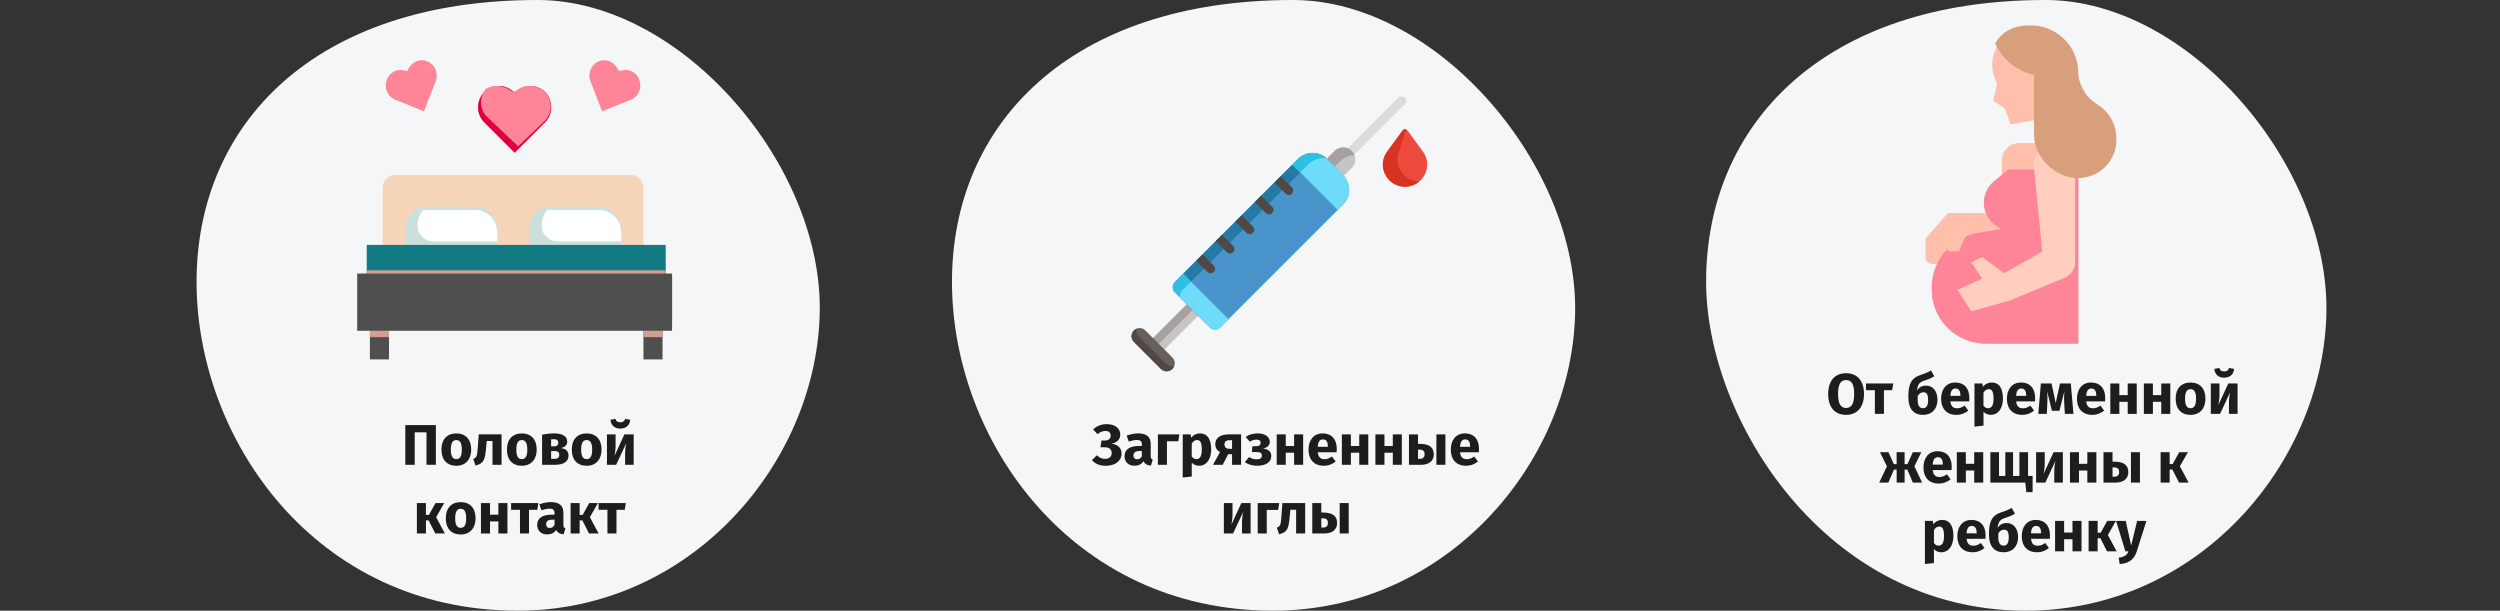 <?xml version="1.0" encoding="UTF-8"?>
<svg xmlns="http://www.w3.org/2000/svg" id="Ebene_1" version="1.1" viewBox="0 0 786 192">
  <rect x="0" y="0" width="786" height="192" fill="#333333" stroke="none"/>
  <defs>
    <style>
      .st0 {
        fill: #c6c4c4;
      }

      .st1 {
        fill: #4f4f4f;
      }

      .st2 {
        fill: #2dc0e2;
      }

      .st3 {
        fill: #ffbfab;
      }

      .st4 {
        fill: #fe8598;
      }

      .st5 {
        fill: #fff;
      }

      .st6 {
        fill: #a8a0a0;
      }

      .st7 {
        fill: #d8d8d8;
        fill-opacity: 0;
      }

      .st8 {
        fill: #ed4a3e;
      }

      .st9 {
        fill: #f17f9f;
      }

      .st10 {
        fill: #cae0dd;
      }

      .st11 {
        fill: #117a83;
      }

      .st12 {
        fill: #dbdbdb;
      }

      .st13 {
        fill: #6edcf9;
      }

      .st14 {
        fill: #685e5a;
      }

      .st15 {
        fill: #4a94cc;
      }

      .st16 {
        fill: #f7d5b9;
      }

      .st17 {
        fill: #d59e8e;
      }

      .st18 {
        fill: #1d1d1b;
      }

      .st19 {
        fill: #257aa5;
      }

      .st20 {
        fill: #d89f7d;
      }

      .st21 {
        fill: #514845;
      }

      .st22 {
        fill: #e0003f;
      }

      .st23 {
        fill: #d63322;
      }

      .st24 {
        fill: #ffcebf;
      }

      .st25 {
        fill: #f5f6f7;
      }
    </style>
  </defs>
  <g id="Page-1">
    <g id="Illustrationen_Gürtelrose">
      <g id="syphilis-definition">
        <rect id="Rectangle" class="st7" y="1" width="786" height="191"></rect>
        <path id="Oval-Copy-27" class="st25" d="M400.2,192c54.5,0,93.5-46.1,95-92.7C496.7,52.7,452.2,0,406.5,0c-70.1,0-107.2,39-107.2,88.6s37.4,103.4,100.9,103.4h0Z"></path>
        <path id="Oval-Copy-271" class="st25" d="M636.9,192c54.3,0,93-46.1,94.5-92.7,1.5-46.6-42.8-99.3-88.3-99.3-69.7,0-106.7,39-106.7,88.6,0,43,37.3,103.4,100.5,103.4Z"></path>
        <path id="Oval-Copy-272" class="st25" d="M162.7,192c54.5,0,93.5-46.1,95-92.7C259.3,52.7,214.7,0,169,0,98.9,0,61.8,39,61.8,88.6s37.4,103.4,100.9,103.4Z"></path>
        <g id="bed">
          <path id="Path" class="st16" d="M124.3,55h74c2.2,0,4,1.8,4,4.1v18.9h-82v-18.9c0-1.1.4-2.1,1.2-2.9s1.7-1.2,2.8-1.2h0Z"></path>
          <path id="Path1" class="st10" d="M134.2,65h15.2c3.8,0,6.9,3.1,6.9,7v5h-29v-5c0-1.8.7-3.6,2-4.9s3-2.1,4.9-2.1h0Z"></path>
          <path id="Path2" class="st5" d="M156.3,73.1c0-1.9-.7-3.7-2-5s-3-2.1-4.9-2.1h-16.3c-1.2,1.3-1.8,3-1.8,4.8s.5,2.7,1.5,3.6c.9,1,2.2,1.5,3.5,1.5h20v-2.9.1Z"></path>
          <path id="Path3" class="st10" d="M173.2,65h15.2c3.8,0,6.9,3.1,6.9,7v5h-29v-5c0-3.9,3-7,6.9-7h0Z"></path>
          <path id="Path4" class="st5" d="M195.3,73.1c0-3.9-3.1-7.1-6.9-7.1h-16.3c-1.2,1.3-1.8,3-1.8,4.8s.5,2.7,1.5,3.6c.9,1,2.2,1.5,3.5,1.5h20v-2.9.1Z"></path>
          <path id="Path5" class="st4" d="M133.3,35l-9.4-3.8c-2.2-1.1-3.2-3.8-2.3-6.1.8-2.2,3-3.5,5.2-3l1.2.2.7-1.1c1.2-2,3.6-2.8,5.7-1.9,2.2.9,3.4,3.5,2.7,5.9l-3.8,9.8h0Z"></path>
          <path id="Path6" class="st4" d="M189.3,35l9.4-3.8c2.2-1.1,3.2-3.8,2.3-6.1-.8-2.2-3-3.5-5.2-3l-1.2.2-.7-1.1c-1.2-2-3.6-2.8-5.7-1.9-2.2.9-3.4,3.5-2.7,5.9l3.8,9.8h0Z"></path>
          <polygon id="Path7" class="st11" points="115.3 77 209.3 77 209.3 87 115.3 87 115.3 77"></polygon>
          <path id="Path8" class="st9" d="M171.5,29.1c-2.2-2.3-5.6-2.7-8.3-1l-1.4,1-1.4-1c-2.6-1.8-6.1-1.3-8.3,1-2.3,2.5-2.4,6.4-.2,9l9.9,9.9,9.9-9.9c2.2-2.6,2.1-6.5-.2-9h0Z"></path>
          <path id="Path9" class="st22" d="M171.5,29.1c-2.2-2.3-5.6-2.7-8.3-1l-1.4,1-1.4-1c-2.6-1.8-6.1-1.3-8.3,1-2.3,2.5-2.4,6.4-.2,9l9.9,9.9,9.9-9.9c2.2-2.6,2.1-6.5-.2-9h0Z"></path>
          <path id="Path10" class="st4" d="M162.9,28.1l-1.5.9-1.5-.9c-2.1-1.4-4.9-1.4-7.1-.2-2.1,2.5-2.1,6.1,0,8.5l10.1,9.6,8.6-8.2c2.2-2.5,2.2-6.1,0-8.6-2.2-2.4-5.9-2.9-8.7-1.1h.1Z"></path>
          <polygon id="Path11" class="st17" points="115.3 85 209.3 85 209.3 87 115.3 87 115.3 85"></polygon>
          <polygon id="Path12" class="st1" points="116.3 104 122.3 104 122.3 113 116.3 113 116.3 104"></polygon>
          <polygon id="Path13" class="st17" points="116.3 104 122.3 104 122.3 106 116.3 106 116.3 104"></polygon>
          <polygon id="Path14" class="st1" points="202.3 104 208.3 104 208.3 113 202.3 113 202.3 104"></polygon>
          <polygon id="Path15" class="st17" points="202.3 104 208.3 104 208.3 106 202.3 106 202.3 104"></polygon>
          <polygon id="Path16" class="st1" points="112.3 86 211.3 86 211.3 104 112.3 104 112.3 86"></polygon>
          <path id="Path17" class="st1" d="M128.4,101h82.9v-14h-96v1.4c0,3.3,1.4,6.6,3.8,8.9,2.5,2.4,5.8,3.7,9.3,3.7h0Z"></path>
        </g>
        <g id="pregnant">
          <path id="Path18" class="st3" d="M612.4,67l-7,8v6c0,1.1,1,2,2.2,2h4.8l5.2-6.4,22.8-1.6v-8h-28Z"></path>
          <path id="Path19" class="st3" d="M634.7,45c-2.9,0-5.3,2.4-5.3,5.4v8.6h17v-14h-11.7Z"></path>
          <path id="Path20" class="st3" d="M654.4,44.6c-.4-3.8-1.9-11.1-3.3-17.2-.1-.6-.3-1.1-.4-1.7-1.1-5.1-2.1-9.1-2.1-9.1-1-2.9-3.2-5.2-6-6.5-2.9-1.3-6.1-1.4-9.1-.3-2.2.8-4,2.2-5.2,4.1-.2.3-.4.7-.6,1-1.5,2.8-1.8,6.2-.7,9.2l.9,2.3-1.3,5.3,3.8,2.4,1.7,5,8.2-1.4v8.5l-8.6,6.8h13.8l8.9-8.4h0Z"></path>
          <path id="Path21" class="st4" d="M653.4,46.6v61.4h-29c-8.8,0-15.8-6.6-16.9-15.1-.1-.8-.2-1.6-.2-2.4,0-8.6,6.2-15.9,14.7-17.3l7.1-1.2-1.5-1c-2.4-1.6-3.9-4.3-3.9-7.2s1.4-5.6,3.8-7.3l3.9-3.2h13.4l8.4-8.4c.2.7.2,1.3.2,1.7Z"></path>
          <path id="Path22" class="st4" d="M653.4,51v57h-29.1c-8.9,0-15.8-6.5-16.9-15,18.1-4.4,35.5-16.6,46-42Z"></path>
          <path id="Path23" class="st24" d="M639.4,52.1l2.7,27-12,6.8-6.9-5.1-3.4,1.7,3.4,5.1-7.8,3.5,4.4,6.8,12-3.4,17.4-7.2c1.9-.8,3.2-2.7,3.2-4.7v-31.1c0-3.6-2.9-6.5-6.5-6.5s-3.6.8-4.8,2.1-1.9,3.2-1.7,5h0Z"></path>
          <path id="Path24" class="st20" d="M638.6,8c4.9,0,9.5,2.5,12.3,6.6,1.6,2.4,2.5,5.3,2.5,8.2s1.8,7,4.7,9.1l2.1,1.5c3.3,2.3,5.2,6.1,5.2,10.1v.5c0,6.6-5.4,12-12.1,12s-13.8-6.1-13.8-13.7v-18.8c-5.4-1.1-9.9-4.8-12.2-9.8,0,0,2.6-6.1,11.3-5.7h0Z"></path>
          <polyline id="Path25" class="st3" points="612.4 72.6 612.4 79 615.9 79 619.4 71"></polyline>
        </g>
      </g>
    </g>
  </g>
  <g>
    <path class="st12" d="M423,50.8c-1.2,0-1.9-1.5-1-2.4l17.7-17.7c.6-.5,1.4-.5,2,0,.6.6.6,1.4,0,2-19,19-17.9,18.1-18.7,18.1Z"></path>
    <path class="st0" d="M373.3,95.5c-7.6,7.6-5.8,5.8-11,11l3.6,3.6c1.5-1.5,10.2-10.2,11-11l-3.6-3.6Z"></path>
    <path class="st6" d="M373.3,95.5c-4.3,4.3-6.9,6.9-11,11l1.8,1.8c2-2,8.6-8.6,11-11l-1.8-1.8Z"></path>
    <path class="st0" d="M422.5,55.3l2.5-2.5c1.5-1.5,1.5-3.9,0-5.4s-3.9-1.5-5.4,0l-2.5,2.5c.2.1,5.2,5.2,5.4,5.4Z"></path>
    <path class="st6" d="M425.8,48.7c-1-2.5-4.3-3.1-6.2-1.2l-2.5,2.5c.2.1-.3-.3,2.5,2.5,2-2,3.3-3.7,6.2-3.7v-.1Z"></path>
    <path class="st15" d="M422.4,55.2l-5.2-5.2c-2.5-2.5-6.6-2.5-9.2,0l-38.6,38.6c-1,1-1,2.5,0,3.4l10.9,10.9c1,1,2.5,1,3.4,0,4.7-4.7,34.1-34.1,38.6-38.6,2.5-2.5,2.5-6.6,0-9.2l.1.1Z"></path>
    <path class="st19" d="M371.6,91.4l39.8-39.8c1.5-1.5,3.6-2.2,5.6-1.9-2.5-2.3-6.4-2.2-8.9.3l-38.6,38.6c-1,1-1,2.5,0,3.4l1.3,1.3c0-.7.2-1.4.7-1.9h.1Z"></path>
    <path class="st13" d="M422.4,55.2l-5.2-5.2c-2.5-2.5-6.6-2.5-9.2,0l-1.7,1.7,14.3,14.3,1.7-1.7c2.5-2.5,2.5-6.6,0-9.2l.1.1Z"></path>
    <path class="st2" d="M408.8,54.2l2.5-2.5c1.5-1.5,3.6-2.2,5.6-1.9-2.5-2.2-6.4-2.2-8.9.3l-1.7,1.7,2.4,2.4h.1Z"></path>
    <path class="st13" d="M372,86.1l-2.5,2.5c-1,1-1,2.5,0,3.4l10.9,10.9c1,1,2.5,1,3.4,0l2.5-2.5-14.3-14.3Z"></path>
    <path class="st2" d="M371.6,91.4l2.9-2.9-2.4-2.4-2.5,2.5c-1,1-1,2.5,0,3.4l1.3,1.3c0-.7.2-1.4.7-1.9Z"></path>
    <g>
      <path class="st21" d="M405.2,61.3c.4,0,.7-.1,1-.4.5-.6.5-1.4,0-2l-3.5-3.5-2,2c3.8,3.8,3.7,3.9,4.5,3.9Z"></path>
      <path class="st21" d="M399,67.4c1.2,0,1.9-1.5,1-2.4l-3.5-3.5-2,2c3.8,3.8,3.7,3.9,4.5,3.9Z"></path>
      <path class="st21" d="M392.9,73.6c1.2,0,1.9-1.5,1-2.4l-3.5-3.5-2,2c3.8,3.8,3.7,3.9,4.5,3.9Z"></path>
      <path class="st21" d="M380.6,85.9c.4,0,.7-.1,1-.4.6-.6.6-1.4,0-2l-3.5-3.5-2,2c3.8,3.8,3.7,3.9,4.5,3.9Z"></path>
      <path class="st21" d="M386.7,79.7c1.2,0,1.9-1.5,1-2.4l-3.5-3.5-2,2c3.8,3.8,3.7,3.9,4.5,3.9Z"></path>
    </g>
    <path class="st8" d="M447.4,47.7l-4.9-6.7c-.4-.5-1.1-.5-1.5,0l-4.9,6.7c-3.4,4.6,0,11.1,5.8,11,5.5-.1,8.8-6.4,5.5-11Z"></path>
    <path class="st23" d="M439.7,48l2.4-7.3c-.4-.2-.9,0-1.1.3l-4.9,6.7c-3.3,4.6,0,10.9,5.5,11,1.8,0,3.4-.6,4.6-1.7-4.8,0-8-4.7-6.5-9.1v.1Z"></path>
    <path class="st14" d="M368.6,116c-1,1-2.6,1-3.6,0l-8.5-8.5c-1-1-1-2.6,0-3.6h0c1-1,2.6-1,3.6,0l8.5,8.5c1,1,1,2.6,0,3.6h0Z"></path>
    <path class="st21" d="M366.6,114.4l-8.5-8.5c-.7-.7-.9-1.7-.6-2.6-1.8.6-2.3,2.9-1,4.2l8.5,8.5c1.3,1.3,3.6.8,4.2-1-.9.3-1.9,0-2.6-.6Z"></path>
  </g>
  <g>
    <path class="st18" d="M137.04,146.13h-2.95v-10.21h-3.71v10.21h-2.95v-12.48h9.61v12.48Z"></path>
    <path class="st18" d="M148.15,141.36c0,3.06-1.76,5.08-4.68,5.08s-4.68-1.87-4.68-5.09,1.76-5.08,4.68-5.08,4.68,1.87,4.68,5.1ZM141.74,141.34c0,2.12.58,3.01,1.73,3.01s1.73-.92,1.73-2.99-.58-3.01-1.73-3.01-1.73.92-1.73,2.99Z"></path>
    <path class="st18" d="M157.69,136.57v9.56h-2.85v-7.47h-1.82l-.18,2.03c-.34,3.78-.67,5.06-3.35,5.67l-.7-2.07c1.1-.5,1.22-.79,1.44-3.75l.29-3.98h7.17Z"></path>
    <path class="st18" d="M168.74,141.36c0,3.06-1.76,5.08-4.68,5.08s-4.68-1.87-4.68-5.09,1.76-5.08,4.68-5.08,4.68,1.87,4.68,5.1ZM162.33,141.34c0,2.12.58,3.01,1.73,3.01s1.73-.92,1.73-2.99-.58-3.01-1.73-3.01-1.73.92-1.73,2.99Z"></path>
    <path class="st18" d="M178.75,143.23c0,2.03-1.76,2.9-4.27,2.9h-4.05v-9.47c1.37-.25,2.56-.4,3.78-.4,2.52,0,4.12.85,4.12,2.59,0,1.06-.68,1.78-2.02,2.02,1.67.2,2.43,1.03,2.43,2.36ZM173.27,138.12v2.2h1.01c.76,0,1.24-.34,1.24-1.13,0-.74-.47-1.1-1.37-1.1-.31,0-.56,0-.88.04ZM175.83,142.98c0-.77-.41-1.17-1.42-1.17h-1.13v2.45h1.12c.88,0,1.44-.34,1.44-1.28Z"></path>
    <path class="st18" d="M189.13,141.36c0,3.06-1.76,5.08-4.68,5.08s-4.68-1.87-4.68-5.09,1.76-5.08,4.68-5.08,4.68,1.87,4.68,5.1ZM182.72,141.34c0,2.12.58,3.01,1.73,3.01s1.73-.92,1.73-2.99-.58-3.01-1.73-3.01-1.73.92-1.73,2.99Z"></path>
    <path class="st18" d="M199.23,146.13h-2.7v-3.4c0-1.48.2-2.72.38-3.42l-3.19,6.82h-2.9v-9.56h2.72v3.46c0,1.37-.2,2.68-.38,3.38l3.15-6.84h2.92v9.56ZM191.92,131.98l1.57-.29c.22.77.7,1.08,1.53,1.08s1.31-.31,1.55-1.08l1.57.29c-.14,1.62-1.22,2.77-3.12,2.77s-2.95-1.15-3.1-2.77Z"></path>
    <path class="st18" d="M137.12,162.6l2.75,5.13h-3.01l-2.09-4.11h-.86v4.11h-2.84v-9.56h2.84v3.73h.94l2.07-3.73h2.74l-2.54,4.43Z"></path>
    <path class="st18" d="M149.52,162.96c0,3.06-1.76,5.08-4.68,5.08s-4.68-1.87-4.68-5.09,1.76-5.08,4.68-5.08,4.68,1.87,4.68,5.1ZM143.11,162.94c0,2.12.58,3.01,1.73,3.01s1.73-.92,1.73-2.99-.58-3.01-1.73-3.01-1.73.92-1.73,2.99Z"></path>
    <path class="st18" d="M156.69,163.93h-2.63v3.8h-2.85v-9.56h2.85v3.65h2.63v-3.65h2.85v9.56h-2.85v-3.8Z"></path>
    <path class="st18" d="M168.91,160.28h-2.59v7.45h-2.84v-7.45h-2.79v-2.11h8.57l-.34,2.11Z"></path>
    <path class="st18" d="M177.78,166.13l-.59,1.85c-1.13-.09-1.87-.43-2.3-1.39-.68,1.06-1.75,1.44-2.88,1.44-1.91,0-3.12-1.24-3.12-2.99,0-2.09,1.58-3.22,4.48-3.22h.97v-.41c0-1.13-.45-1.48-1.62-1.48-.61,0-1.55.18-2.5.5l-.65-1.87c1.21-.45,2.52-.7,3.6-.7,2.77,0,3.96,1.17,3.96,3.38v3.71c0,.74.2,1.01.65,1.17ZM174.34,165.08v-1.69h-.7c-1.3,0-1.93.45-1.93,1.4,0,.76.41,1.21,1.12,1.21.67,0,1.17-.34,1.51-.92Z"></path>
    <path class="st18" d="M185.45,162.6l2.75,5.13h-3.01l-2.09-4.11h-.86v4.11h-2.84v-9.56h2.84v3.73h.94l2.07-3.73h2.74l-2.54,4.43Z"></path>
    <path class="st18" d="M196.41,160.28h-2.59v7.45h-2.84v-7.45h-2.79v-2.11h8.57l-.34,2.11Z"></path>
  </g>
  <g>
    <path class="st18" d="M343.29,144.69l1.57-1.55c.77.74,1.53,1.12,2.54,1.12,1.31,0,2.11-.65,2.11-1.82s-.74-1.82-2.23-1.82h-1.31l.34-2.12h1.03c1.19,0,1.85-.58,1.85-1.55,0-.81-.45-1.46-1.62-1.46-.85,0-1.66.32-2.52,1.01l-1.37-1.49c1.17-1.1,2.59-1.66,4.29-1.66,2.66,0,4.25,1.39,4.25,3.28,0,1.42-.9,2.5-2.77,2.88,1.93.22,3.17,1.24,3.17,3.08,0,2.36-2.05,3.85-4.99,3.85-1.89,0-3.29-.61-4.32-1.75Z"></path>
    <path class="st18" d="M362.43,144.53l-.59,1.85c-1.13-.09-1.87-.43-2.3-1.39-.68,1.06-1.75,1.44-2.88,1.44-1.91,0-3.11-1.24-3.11-2.99,0-2.09,1.58-3.22,4.48-3.22h.97v-.41c0-1.13-.45-1.48-1.62-1.48-.61,0-1.55.18-2.5.5l-.65-1.87c1.21-.45,2.52-.7,3.6-.7,2.77,0,3.96,1.17,3.96,3.39v3.71c0,.74.2,1.01.65,1.17ZM358.99,143.49v-1.69h-.7c-1.3,0-1.93.45-1.93,1.4,0,.76.41,1.21,1.12,1.21s1.17-.34,1.51-.92Z"></path>
    <path class="st18" d="M364.04,146.13v-9.56h6.77l-.34,2.16h-3.58v7.4h-2.84Z"></path>
    <path class="st18" d="M380.81,141.32c0,2.95-1.44,5.11-3.8,5.11-.94,0-1.73-.32-2.32-.99v4.38l-2.84.31v-13.56h2.5l.14,1.06c.79-.99,1.82-1.37,2.75-1.37,2.47,0,3.56,1.96,3.56,5.06ZM377.85,141.36c0-2.38-.58-3.01-1.51-3.01-.67,0-1.24.41-1.66,1.12v4.03c.4.58.86.85,1.46.85,1.06,0,1.71-.85,1.71-2.99Z"></path>
    <path class="st18" d="M390.2,136.57v9.56h-2.84v-3.33h-1.22l-1.73,3.33h-3.04l2.2-4c-.92-.49-1.48-1.31-1.48-2.45,0-2.05,1.57-3.12,4.46-3.12h3.66ZM387.36,141.11v-2.72h-.83c-1.04,0-1.55.5-1.55,1.31,0,.86.45,1.4,1.49,1.4h.88Z"></path>
    <path class="st18" d="M399.22,138.91c0,1.08-.7,1.76-2.09,2.12,1.66.23,2.56.94,2.56,2.34,0,2.05-1.85,3.06-4.43,3.06-1.62,0-2.88-.41-3.89-1.15l1.33-1.58c.86.52,1.53.7,2.47.7s1.58-.34,1.58-1.19c0-.77-.61-1.08-1.66-1.08h-1.5l.16-1.84h1.12c.92,0,1.48-.36,1.48-1.1,0-.68-.54-.97-1.28-.97-.85,0-1.46.23-2.11.65l-1.31-1.49c1.06-.74,2.25-1.12,3.82-1.12,2.07,0,3.75.97,3.75,2.65Z"></path>
    <path class="st18" d="M406.87,142.33h-2.63v3.8h-2.84v-9.56h2.84v3.66h2.63v-3.66h2.84v9.56h-2.84v-3.8Z"></path>
    <path class="st18" d="M420.22,142.19h-5.92c.2,1.71,1.01,2.18,2.18,2.18.77,0,1.46-.27,2.29-.85l1.17,1.58c-.95.76-2.18,1.33-3.73,1.33-3.19,0-4.81-2.05-4.81-5.04s1.57-5.13,4.47-5.13c2.74,0,4.41,1.8,4.41,4.9,0,.31-.02.74-.05,1.03ZM417.49,140.35c-.02-1.3-.41-2.2-1.55-2.2-.95,0-1.51.61-1.64,2.32h3.19v-.13Z"></path>
    <path class="st18" d="M427.35,142.33h-2.63v3.8h-2.84v-9.56h2.84v3.66h2.63v-3.66h2.84v9.56h-2.84v-3.8Z"></path>
    <path class="st18" d="M437.9,142.33h-2.63v3.8h-2.84v-9.56h2.84v3.66h2.63v-3.66h2.84v9.56h-2.84v-3.8Z"></path>
    <path class="st18" d="M450.79,142.86c0,2.2-1.73,3.28-4.05,3.28h-3.76v-9.56h2.84v2.97h.5c3.15,0,4.46,1.17,4.46,3.31ZM447.89,142.8c0-.94-.41-1.44-1.62-1.44h-.45v2.9h.61c.94,0,1.46-.47,1.46-1.46ZM454.44,136.57v9.56h-2.84v-9.56h2.84Z"></path>
    <path class="st18" d="M464.95,142.19h-5.92c.2,1.71,1.01,2.18,2.18,2.18.77,0,1.46-.27,2.29-.85l1.17,1.58c-.95.76-2.18,1.33-3.73,1.33-3.19,0-4.81-2.05-4.81-5.04s1.57-5.13,4.46-5.13c2.74,0,4.41,1.8,4.41,4.9,0,.31-.02.74-.05,1.03ZM462.22,140.35c-.02-1.3-.41-2.2-1.55-2.2-.95,0-1.51.61-1.64,2.32h3.19v-.13Z"></path>
    <path class="st18" d="M393.19,167.73h-2.7v-3.4c0-1.48.2-2.72.38-3.42l-3.19,6.82h-2.9v-9.56h2.72v3.46c0,1.37-.2,2.68-.38,3.38l3.15-6.84h2.92v9.56Z"></path>
    <path class="st18" d="M395.42,167.73v-9.56h6.77l-.34,2.16h-3.58v7.4h-2.85Z"></path>
    <path class="st18" d="M410.34,158.17v9.56h-2.84v-7.47h-1.82l-.18,2.04c-.34,3.78-.67,5.06-3.35,5.67l-.7-2.07c1.1-.5,1.22-.79,1.44-3.75l.29-3.98h7.17Z"></path>
    <path class="st18" d="M420.39,164.45c0,2.2-1.73,3.28-4.05,3.28h-3.76v-9.56h2.84v2.97h.5c3.15,0,4.47,1.17,4.47,3.31ZM417.49,164.4c0-.94-.42-1.44-1.62-1.44h-.45v2.9h.61c.94,0,1.46-.47,1.46-1.46ZM424.04,158.17v9.56h-2.84v-9.56h2.84Z"></path>
  </g>
  <g>
    <path class="st18" d="M586.04,123.88c0,4.09-2.11,6.55-5.64,6.55s-5.62-2.39-5.62-6.55,2.11-6.54,5.62-6.54,5.64,2.38,5.64,6.54ZM577.89,123.88c0,3.17.9,4.39,2.52,4.39s2.54-1.22,2.54-4.39-.86-4.38-2.54-4.38-2.52,1.22-2.52,4.38Z"></path>
    <path class="st18" d="M594.9,122.68h-2.59v7.45h-2.85v-7.45h-2.79v-2.11h8.57l-.34,2.11Z"></path>
    <path class="st18" d="M609.14,125.67c0,2.95-1.8,4.77-4.55,4.77s-4.61-1.69-4.61-5.65.86-5.96,3.96-6.95c1.49-.47,2.12-.76,3.17-1.37l1.03,1.82c-.85.56-1.69.92-3.08,1.35-1.48.49-2.12,1.08-2.36,3.08.65-.94,1.55-1.48,2.86-1.48,2,0,3.58,1.58,3.58,4.43ZM606.2,125.76c0-1.91-.54-2.43-1.46-2.43-.7,0-1.39.38-1.82,1.19v1.22c0,1.82.63,2.61,1.64,2.61.94,0,1.64-.56,1.64-2.59Z"></path>
    <path class="st18" d="M619.11,126.19h-5.92c.2,1.71,1.01,2.18,2.18,2.18.77,0,1.46-.27,2.29-.85l1.17,1.58c-.96.76-2.18,1.33-3.73,1.33-3.19,0-4.81-2.05-4.81-5.04s1.57-5.13,4.47-5.13c2.74,0,4.41,1.8,4.41,4.9,0,.31-.02.74-.05,1.03ZM616.37,124.35c-.02-1.3-.41-2.2-1.55-2.2-.95,0-1.51.61-1.64,2.32h3.19v-.13Z"></path>
    <path class="st18" d="M629.73,125.32c0,2.95-1.44,5.11-3.8,5.11-.94,0-1.73-.32-2.32-.99v4.38l-2.84.31v-13.56h2.5l.14,1.06c.79-.99,1.82-1.37,2.75-1.37,2.47,0,3.56,1.96,3.56,5.06ZM626.77,125.36c0-2.38-.58-3.01-1.51-3.01-.67,0-1.24.41-1.66,1.12v4.03c.4.58.86.85,1.46.85,1.06,0,1.71-.85,1.71-2.99Z"></path>
    <path class="st18" d="M639.79,126.19h-5.92c.2,1.71,1.01,2.18,2.18,2.18.77,0,1.46-.27,2.29-.85l1.17,1.58c-.95.76-2.18,1.33-3.73,1.33-3.19,0-4.81-2.05-4.81-5.04s1.57-5.13,4.47-5.13c2.74,0,4.41,1.8,4.41,4.9,0,.31-.02.74-.05,1.03ZM637.05,124.35c-.02-1.3-.41-2.2-1.55-2.2-.95,0-1.51.61-1.64,2.32h3.19v-.13Z"></path>
    <path class="st18" d="M651.9,130.13h-2.7l-.22-3.42c-.07-1.22-.04-2.25.05-3.66l-1.55,6.1h-2.36l-1.49-6.09c.11,1.28.11,2.41.05,3.64l-.16,3.42h-2.68l.81-9.56h3.35l1.31,6.16,1.35-6.16h3.4l.83,9.56Z"></path>
    <path class="st18" d="M661.82,126.19h-5.92c.2,1.71,1.01,2.18,2.18,2.18.77,0,1.46-.27,2.29-.85l1.17,1.58c-.95.76-2.18,1.33-3.73,1.33-3.19,0-4.81-2.05-4.81-5.04s1.57-5.13,4.47-5.13c2.74,0,4.41,1.8,4.41,4.9,0,.31-.02.74-.05,1.03ZM659.08,124.35c-.02-1.3-.41-2.2-1.55-2.2-.95,0-1.51.61-1.64,2.32h3.19v-.13Z"></path>
    <path class="st18" d="M668.95,126.33h-2.63v3.8h-2.84v-9.56h2.84v3.66h2.63v-3.66h2.84v9.56h-2.84v-3.8Z"></path>
    <path class="st18" d="M679.5,126.33h-2.63v3.8h-2.84v-9.56h2.84v3.66h2.63v-3.66h2.84v9.56h-2.84v-3.8Z"></path>
    <path class="st18" d="M693.39,125.36c0,3.06-1.76,5.08-4.68,5.08s-4.68-1.87-4.68-5.09,1.76-5.08,4.68-5.08,4.68,1.87,4.68,5.1ZM686.98,125.34c0,2.12.58,3.01,1.73,3.01s1.73-.92,1.73-2.99-.58-3.01-1.73-3.01-1.73.92-1.73,2.99Z"></path>
    <path class="st18" d="M703.49,130.13h-2.7v-3.4c0-1.48.2-2.72.38-3.42l-3.19,6.82h-2.9v-9.56h2.72v3.46c0,1.37-.2,2.68-.38,3.38l3.15-6.84h2.92v9.56ZM696.18,115.98l1.57-.29c.22.77.7,1.08,1.53,1.08s1.31-.31,1.55-1.08l1.57.29c-.14,1.62-1.22,2.77-3.12,2.77s-2.95-1.15-3.1-2.77Z"></path>
    <path class="st18" d="M601.9,146.62l2.41,5.11h-2.9l-1.75-4.09h-.85v4.09h-2.5v-4.09h-.85l-1.76,4.09h-2.88l2.43-5.11-2.2-4.45h2.68l1.69,3.76h.88v-3.76h2.5v3.76h.9l1.69-3.76h2.68l-2.2,4.45Z"></path>
    <path class="st18" d="M613.56,147.79h-5.92c.2,1.71,1.01,2.18,2.18,2.18.77,0,1.46-.27,2.29-.85l1.17,1.58c-.96.76-2.18,1.33-3.73,1.33-3.19,0-4.81-2.05-4.81-5.04s1.57-5.13,4.47-5.13c2.74,0,4.41,1.8,4.41,4.9,0,.31-.02.74-.05,1.03ZM610.83,145.95c-.02-1.3-.41-2.2-1.55-2.2-.95,0-1.51.61-1.64,2.32h3.19v-.13Z"></path>
    <path class="st18" d="M620.69,147.93h-2.63v3.8h-2.84v-9.56h2.84v3.65h2.63v-3.65h2.84v9.56h-2.84v-3.8Z"></path>
    <path class="st18" d="M639.05,149.64v5.08h-1.98l-.32-2.99h-10.98v-9.56h2.72v7.47h1.98v-7.47h2.43v7.47h2v-7.47h2.72v7.47h1.44Z"></path>
    <path class="st18" d="M648.56,151.73h-2.7v-3.4c0-1.48.2-2.72.38-3.42l-3.19,6.82h-2.9v-9.56h2.72v3.46c0,1.37-.2,2.68-.38,3.38l3.15-6.84h2.92v9.56Z"></path>
    <path class="st18" d="M656.26,147.93h-2.63v3.8h-2.84v-9.56h2.84v3.65h2.63v-3.65h2.84v9.56h-2.84v-3.8Z"></path>
    <path class="st18" d="M669.15,148.45c0,2.2-1.73,3.28-4.05,3.28h-3.76v-9.56h2.84v2.97h.5c3.15,0,4.46,1.17,4.46,3.31ZM666.25,148.4c0-.94-.41-1.44-1.62-1.44h-.45v2.9h.61c.94,0,1.46-.47,1.46-1.46ZM672.8,142.17v9.56h-2.84v-9.56h2.84Z"></path>
    <path class="st18" d="M685.35,146.6l2.75,5.13h-3.01l-2.09-4.11h-.86v4.11h-2.84v-9.56h2.84v3.73h.94l2.07-3.73h2.74l-2.54,4.43Z"></path>
    <path class="st18" d="M614.15,168.52c0,2.95-1.44,5.11-3.8,5.11-.94,0-1.73-.32-2.32-.99v4.38l-2.84.31v-13.56h2.5l.14,1.06c.79-.99,1.82-1.37,2.75-1.37,2.47,0,3.57,1.96,3.57,5.06ZM611.2,168.56c0-2.38-.58-3.01-1.51-3.01-.67,0-1.24.41-1.66,1.12v4.03c.4.58.86.85,1.46.85,1.06,0,1.71-.85,1.71-2.99Z"></path>
    <path class="st18" d="M624.21,169.39h-5.92c.2,1.71,1.01,2.18,2.18,2.18.77,0,1.46-.27,2.29-.85l1.17,1.58c-.96.76-2.18,1.33-3.73,1.33-3.19,0-4.81-2.05-4.81-5.04s1.57-5.13,4.47-5.13c2.74,0,4.41,1.8,4.41,4.9,0,.31-.02.74-.05,1.03ZM621.47,167.55c-.02-1.3-.41-2.2-1.55-2.2-.95,0-1.51.61-1.64,2.32h3.19v-.13Z"></path>
    <path class="st18" d="M634.49,168.87c0,2.95-1.8,4.77-4.55,4.77s-4.61-1.69-4.61-5.65.86-5.96,3.96-6.95c1.49-.47,2.12-.76,3.17-1.37l1.03,1.82c-.85.56-1.69.92-3.08,1.35-1.48.49-2.12,1.08-2.36,3.08.65-.94,1.55-1.48,2.86-1.48,2,0,3.58,1.58,3.58,4.43ZM631.55,168.96c0-1.91-.54-2.43-1.46-2.43-.7,0-1.39.38-1.82,1.19v1.22c0,1.82.63,2.61,1.64,2.61.94,0,1.64-.56,1.64-2.59Z"></path>
    <path class="st18" d="M644.46,169.39h-5.92c.2,1.71,1.01,2.18,2.18,2.18.77,0,1.46-.27,2.29-.85l1.17,1.58c-.95.76-2.18,1.33-3.73,1.33-3.19,0-4.81-2.05-4.81-5.04s1.57-5.13,4.46-5.13c2.74,0,4.41,1.8,4.41,4.9,0,.31-.02.74-.05,1.03ZM641.72,167.55c-.02-1.3-.41-2.2-1.55-2.2-.95,0-1.51.61-1.64,2.32h3.19v-.13Z"></path>
    <path class="st18" d="M651.59,169.53h-2.63v3.8h-2.84v-9.56h2.84v3.66h2.63v-3.66h2.84v9.56h-2.84v-3.8Z"></path>
    <path class="st18" d="M662.71,168.2l2.75,5.13h-3.01l-2.09-4.11h-.86v4.11h-2.84v-9.56h2.84v3.73h.94l2.07-3.73h2.74l-2.54,4.43Z"></path>
    <path class="st18" d="M671.8,173.35c-.76,2.41-2.38,3.82-5.38,3.98l-.31-2c1.87-.23,2.56-.77,3.08-2h-.97l-2.92-9.56h3.03l1.71,7.74,1.87-7.74h2.93l-3.04,9.58Z"></path>
  </g>
</svg>
